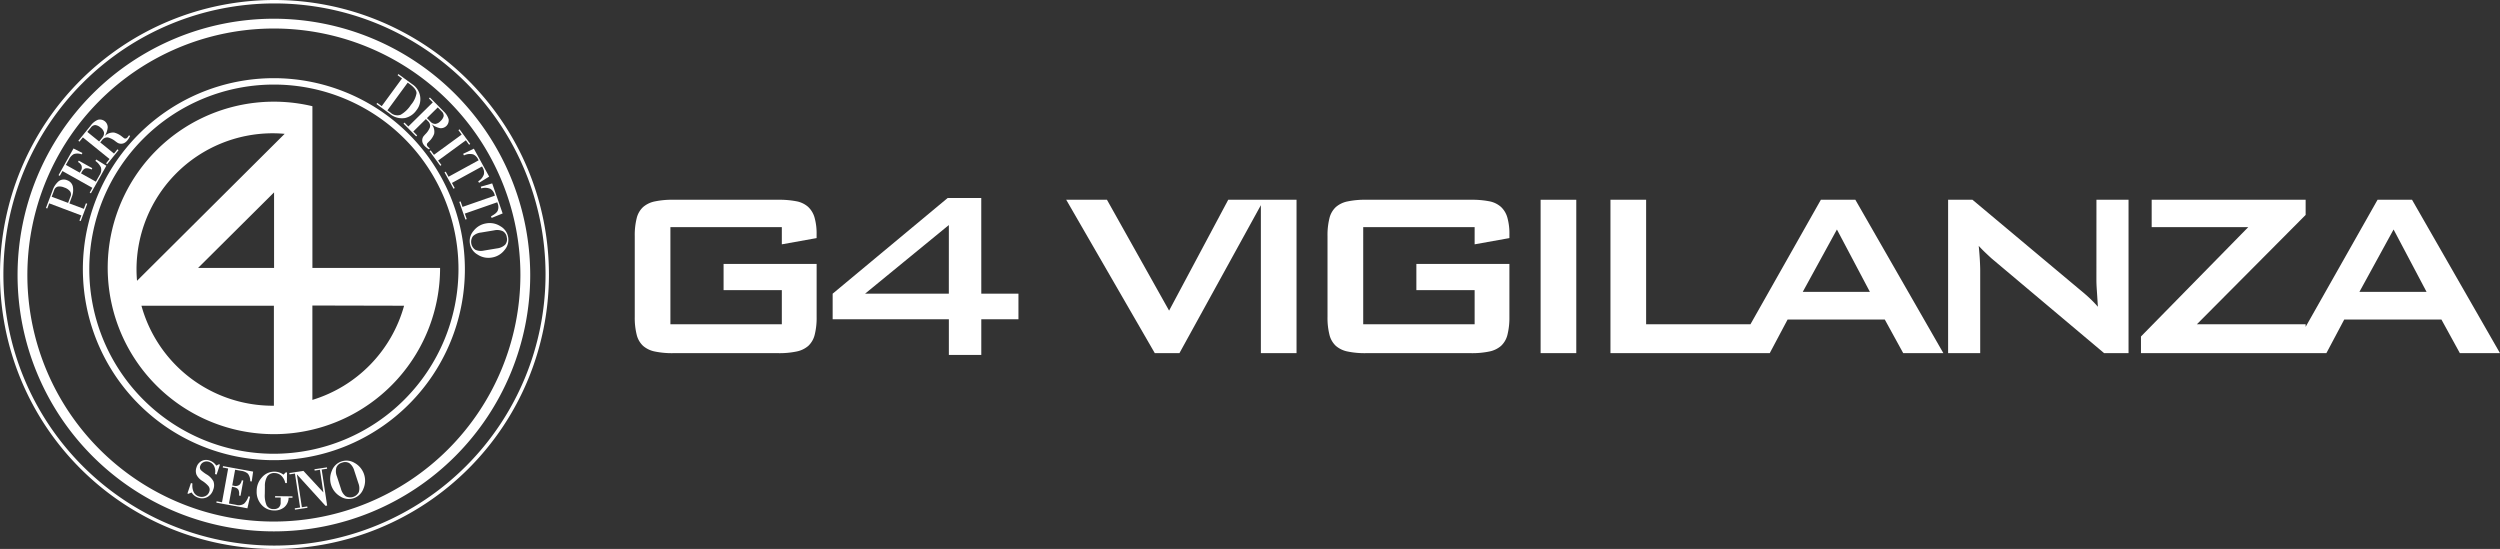 <svg id="Raggruppa_52" data-name="Raggruppa 52" xmlns="http://www.w3.org/2000/svg" xmlns:xlink="http://www.w3.org/1999/xlink" width="300.661" height="66.02" viewBox="0 0 300.661 66.02">
  <rect x="0" y="0" width="300.661" height="66.02" fill="#333333" stroke="none"/>
  <defs>
    <clipPath id="clip-path">
      <rect id="Rettangolo_19" data-name="Rettangolo 19" width="300.661" height="66.02" fill="none"/>
    </clipPath>
  </defs>
  <g id="Raggruppa_52-2" data-name="Raggruppa 52" clip-path="url(#clip-path)">
    <path id="Tracciato_45" data-name="Tracciato 45" d="M187.459,53.28a2.952,2.952,0,0,0-1.411-.661,10.8,10.8,0,0,0-2.127-.179H171.2a10.061,10.061,0,0,0-2.162.2,3.066,3.066,0,0,0-1.412.679,2.7,2.7,0,0,0-.768,1.34,8.319,8.319,0,0,0-.232,2.145v9.722a8.322,8.322,0,0,0,.232,2.145,2.7,2.7,0,0,0,.768,1.34,3.065,3.065,0,0,0,1.412.678,10.032,10.032,0,0,0,2.162.2h12.725a10.041,10.041,0,0,0,2.162-.2,3.059,3.059,0,0,0,1.411-.678,2.7,2.7,0,0,0,.769-1.34,8.362,8.362,0,0,0,.232-2.145V60.161H177.308v3.146h7.005v4.11h-13.4V55.729h13.4V57.8l4.182-.75v-.429a7.041,7.041,0,0,0-.251-2.055,2.81,2.81,0,0,0-.786-1.287" transform="translate(-90.287 -28.416)" fill="#fff"/>
    <path id="Tracciato_46" data-name="Tracciato 46" d="M236.454,51.972h-4.039l-13.833,11.51v3.074h13.976v4.289h3.9V66.556h4.468V63.482h-4.468Zm-3.9,11.51H222.478l10.079-8.257Z" transform="translate(-118.443 -28.162)" fill="#fff"/>
    <path id="Tracciato_47" data-name="Tracciato 47" d="M303.318,52.44h-3.932l-7.112,13.333L284.8,52.44h-4.9l10.652,18.444h2.966l9.793-17.794V70.884h4.289V52.44h-4.289Z" transform="translate(-151.673 -28.416)" fill="#fff"/>
    <path id="Tracciato_48" data-name="Tracciato 48" d="M369.325,53.28a2.938,2.938,0,0,0-1.409-.661,10.81,10.81,0,0,0-2.129-.179H353.062a10.052,10.052,0,0,0-2.161.2,3.064,3.064,0,0,0-1.412.679,2.7,2.7,0,0,0-.768,1.34,8.319,8.319,0,0,0-.232,2.145v9.722a8.322,8.322,0,0,0,.232,2.145,2.708,2.708,0,0,0,.768,1.34,3.063,3.063,0,0,0,1.412.678,10.023,10.023,0,0,0,2.161.2h12.724a10.027,10.027,0,0,0,2.163-.2,3.061,3.061,0,0,0,1.412-.678,2.7,2.7,0,0,0,.769-1.34,8.442,8.442,0,0,0,.233-2.145V60.161H359.175v3.146h7.007v4.11h-13.4V55.729h13.4V57.8l4.182-.75v-.429a7.1,7.1,0,0,0-.251-2.055,2.79,2.79,0,0,0-.788-1.287" transform="translate(-188.836 -28.416)" fill="#fff"/>
    <rect id="Rettangolo_18" data-name="Rettangolo 18" width="4.289" height="18.444" transform="translate(185.281 24.024)" fill="#fff"/>
    <path id="Tracciato_49" data-name="Tracciato 49" d="M448.07,52.439,439.6,67.416H427.054V52.439h-4.289V70.883h19.158l2.145-4.039h11.688l2.215,4.039H462.8L452.217,52.439ZM445.89,63.52,450,56.014l3.968,7.506Z" transform="translate(-229.084 -28.415)" fill="#fff"/>
    <path id="Tracciato_50" data-name="Tracciato 50" d="M529.235,62.127c0,.286.017.7.054,1.233s.077,1.186.124,1.948a14.361,14.361,0,0,0-1.019-1.055c-.345-.322-.709-.636-1.089-.946L514.33,52.44H511.4V70.884h3.86V60.912q0-.393-.037-1.126t-.142-1.8q.393.429.769.786t.767.716l13.546,11.4H533.1V52.44h-3.86Z" transform="translate(-277.112 -28.416)" fill="#fff"/>
    <path id="Tracciato_51" data-name="Tracciato 51" d="M594.63,52.439h-4.147l-8.649,15.285v-.308H568.752l13.082-13.153V52.439H563.318v3.289h11.618L562.031,68.882v2h22.3l2.145-4.039h11.688l2.215,4.039h4.826ZM588.3,63.52l4.11-7.506,3.968,7.506Z" transform="translate(-304.548 -28.415)" fill="#fff"/>
    <path id="Tracciato_52" data-name="Tracciato 52" d="M33.009,0a33.01,33.01,0,1,0,33.01,33.01A33.047,33.047,0,0,0,33.009,0m0,65.613a32.6,32.6,0,1,1,32.6-32.6,32.639,32.639,0,0,1-32.6,32.6" fill="#fff"/>
    <path id="Tracciato_53" data-name="Tracciato 53" d="M35.439,4.914A30.827,30.827,0,1,0,66.266,35.741,30.861,30.861,0,0,0,35.439,4.914m0,60.473A29.647,29.647,0,1,1,65.086,35.741,29.68,29.68,0,0,1,35.439,65.387" transform="translate(-2.5 -2.663)" fill="#fff"/>
    <path id="Tracciato_54" data-name="Tracciato 54" d="M44.73,20.521A22.971,22.971,0,1,0,67.7,43.492,23,23,0,0,0,44.73,20.521m0,45.17a22.2,22.2,0,1,1,22.2-22.2,22.224,22.224,0,0,1-22.2,22.2" transform="translate(-11.791 -11.12)" fill="#fff"/>
    <path id="Tracciato_55" data-name="Tracciato 55" d="M52.894,46.69l0-19.447A19.984,19.984,0,0,0,28.8,51.23l-.006.006H28.8A19.985,19.985,0,0,0,68.248,46.69H52.894ZM48.262,63.265l-.137,0A16.385,16.385,0,0,1,32.332,51.235h15.93Zm.021-16.575H39.148l9.135-9.084ZM31.8,48.24c-.036-.446-.06-.9-.06-1.353A16.382,16.382,0,0,1,48.125,30.5c.483,0,.96.024,1.432.065Zm21.09,14.322V51.211l1.9.006v0l9.129.021a16.412,16.412,0,0,1-11.03,11.326" transform="translate(-15.322 -14.47)" fill="#fff"/>
    <path id="Tracciato_56" data-name="Tracciato 56" d="M16.872,49.983l-.253.668L14.88,50l.266-.707a2.274,2.274,0,0,0,.153-1.313,1.037,1.037,0,0,0-.684-.765,1.013,1.013,0,0,0-1.022.115,2.477,2.477,0,0,0-.742,1.134l-.788,2.087.157.059.234-.619,3.867,1.457-.233.618.156.059.785-2.081Zm-4.119-.788.29-.769a.646.646,0,0,1,.44-.448,1.38,1.38,0,0,1,.781.109,1.429,1.429,0,0,1,.7.462.651.651,0,0,1,.043.645l-.28.744Z" transform="translate(-6.537 -25.536)" fill="#fff"/>
    <path id="Tracciato_57" data-name="Tracciato 57" d="M15.837,41.688l3.6,2.018-.323.577.146.082,1.857-3.312L19.9,40.3l-.1.169a2.022,2.022,0,0,1,.661.776,1.106,1.106,0,0,1-.167.941l-.438.781-1.785-1,.089-.157c.166-.3.35-.448.563-.459a1.16,1.16,0,0,1,.615.16l.091-.163L17.8,40.437l-.092.164a.984.984,0,0,1,.42.427.754.754,0,0,1-.117.7l-.088.157-1.674-.936.376-.67a1.44,1.44,0,0,1,.583-.631,1.4,1.4,0,0,1,.939.034l.092-.163-1.073-.547-1.8,3.213.147.081Z" transform="translate(-8.327 -21.117)" fill="#fff"/>
    <path id="Tracciato_58" data-name="Tracciato 58" d="M21.114,33.509l3.206,2.6-.416.514.129.105L25.4,35.044l-.13-.105-.417.514L23.2,34.109l.219-.27a.757.757,0,0,1,.717-.322,2.367,2.367,0,0,1,.9.468l.235.165a.857.857,0,0,0,.816.034,1.2,1.2,0,0,0,.38-.32,2.54,2.54,0,0,0,.316-.518l-.119-.1a2.42,2.42,0,0,1-.162.231.447.447,0,0,1-.16.145.317.317,0,0,1-.267-.01l-.259-.2a2.4,2.4,0,0,0-.948-.485,1.41,1.41,0,0,0-1.138.437A2.331,2.331,0,0,0,24.1,32.3a.943.943,0,0,0-1.169-.914,2.034,2.034,0,0,0-.883.705l-1.482,1.826.13.105Zm.947-1.168a.7.7,0,0,1,.542-.318,1.178,1.178,0,0,1,.645.318.992.992,0,0,1,.408.589.823.823,0,0,1-.229.633L23.07,34,21.648,32.85Z" transform="translate(-11.145 -16.984)" fill="#fff"/>
    <path id="Tracciato_59" data-name="Tracciato 59" d="M102.237,24.743a2.293,2.293,0,0,0,1.395-.933,2.14,2.14,0,0,0-.528-3.162l-1.634-1.2-.1.134.534.391-2.44,3.333-.535-.391-.1.135L100.4,24.2a2.276,2.276,0,0,0,1.834.539m.354-4.263.243.178c.543.4.81.76.818,1.088a2.859,2.859,0,0,1-.679,1.416,3.593,3.593,0,0,1-1.232,1.185,1.2,1.2,0,0,1-1.223-.265l-.367-.268Z" transform="translate(-53.555 -10.541)" fill="#fff"/>
    <path id="Tracciato_60" data-name="Tracciato 60" d="M109.1,25.59l-.119.118.465.47-2.94,2.9-.465-.471-.119.117,1.524,1.547.119-.117-.464-.471,1.517-1.5.244.248a.754.754,0,0,1,.24.748,2.358,2.358,0,0,1-.562.837l-.192.216a.859.859,0,0,0-.124.807,1.2,1.2,0,0,0,.276.413,2.623,2.623,0,0,0,.479.372l.11-.108a2.5,2.5,0,0,1-.211-.186.436.436,0,0,1-.127-.175.318.318,0,0,1,.039-.264l.229-.235a2.379,2.379,0,0,0,.588-.889,1.41,1.41,0,0,0-.309-1.178,2.34,2.34,0,0,0,1.017.489.942.942,0,0,0,1.038-1.061,2.042,2.042,0,0,0-.6-.954Zm1.271,2.84a1,1,0,0,1-.631.34.825.825,0,0,1-.6-.3l-.4-.4,1.3-1.285.46.466a.694.694,0,0,1,.255.573,1.172,1.172,0,0,1-.386.607" transform="translate(-57.396 -13.866)" fill="#fff"/>
    <path id="Tracciato_61" data-name="Tracciato 61" d="M113.3,37.007l-.391-.533-.135.1,1.287,1.758.135-.1L113.8,37.7l3.336-2.436.392.535.133-.1-1.286-1.759-.135.1.391.534Z" transform="translate(-61.109 -18.39)" fill="#fff"/>
    <path id="Tracciato_62" data-name="Tracciato 62" d="M119.023,39.842a1.584,1.584,0,0,1,1.1-.128,1.191,1.191,0,0,1,.574.547l.09.164-3.622,1.983-.338-.616-.146.08,1.084,1.975.147-.08-.339-.616,3.623-1.984.082.153a1.148,1.148,0,0,1,.146.781,1.548,1.548,0,0,1-.691.851l.1.187,1.219-.751-1.842-3.359-1.291.622Z" transform="translate(-63.223 -21.15)" fill="#fff"/>
    <path id="Tracciato_63" data-name="Tracciato 63" d="M123.217,48.747a1.584,1.584,0,0,1,1.1.055,1.185,1.185,0,0,1,.476.633l.062.177-3.9,1.36-.231-.662-.158.055.741,2.126.158-.054-.23-.663,3.9-1.361.057.164a1.154,1.154,0,0,1,.015.795c-.082.249-.361.487-.822.726l.071.2,1.326-.54-1.258-3.616-1.374.4Z" transform="translate(-65.332 -26.087)" fill="#fff"/>
    <path id="Tracciato_64" data-name="Tracciato 64" d="M125.285,58.6a2.371,2.371,0,0,0-1.512.888,1.863,1.863,0,0,0,.481,2.867,2.352,2.352,0,0,0,1.712.351,2.377,2.377,0,0,0,1.512-.889,1.865,1.865,0,0,0-.483-2.873,2.35,2.35,0,0,0-1.71-.345m2.477,1.694a1,1,0,0,1-.207.881,1.7,1.7,0,0,1-.966.431l-1.568.262a1.644,1.644,0,0,1-1.054-.1,1.16,1.16,0,0,1-.27-1.635,1.641,1.641,0,0,1,.964-.432l1.57-.261a1.648,1.648,0,0,1,1.051.1.974.974,0,0,1,.479.761" transform="translate(-66.812 -31.734)" fill="#fff"/>
    <path id="Tracciato_65" data-name="Tracciato 65" d="M52.715,122.494l.4-1.2-.12-.039-.324.167a1.409,1.409,0,0,0-.347-.376,1.651,1.651,0,0,0-.469-.243,1.193,1.193,0,0,0-.943.06,1.236,1.236,0,0,0-.611.748,1.275,1.275,0,0,0-.006.9,1.8,1.8,0,0,0,.707.75,3.337,3.337,0,0,1,.714.606.672.672,0,0,1,.114.693.873.873,0,0,1-.49.534,1.006,1.006,0,0,1-.763.028,1.02,1.02,0,0,1-.652-.6,1.846,1.846,0,0,1-.113-.948l-.184-.061-.423,1.261.108.037.393-.164a1.441,1.441,0,0,0,.339.381,1.389,1.389,0,0,0,.46.246A1.337,1.337,0,0,0,51.6,125.2a1.507,1.507,0,0,0,.711-.9,1.4,1.4,0,0,0,.019-1,2.2,2.2,0,0,0-.852-.842,4.383,4.383,0,0,1-.636-.48.486.486,0,0,1-.084-.55.716.716,0,0,1,.407-.434.83.83,0,0,1,.631-.029,1.022,1.022,0,0,1,.637.558,1.464,1.464,0,0,1,.083.91Z" transform="translate(-26.664 -65.422)" fill="#fff"/>
    <path id="Tracciato_66" data-name="Tracciato 66" d="M57.563,122.534l.65.119-.739,4.063-.65-.119-.03.164,3.735.679.317-1.4L60.654,126a2.027,2.027,0,0,1-.52.875,1.1,1.1,0,0,1-.943.149l-.882-.161.367-2.012.177.033c.336.061.537.185.617.384a1.158,1.158,0,0,1,.048.633l.184.033.334-1.834-.184-.033a.98.98,0,0,1-.268.535.753.753,0,0,1-.7.117l-.177-.032.343-1.886.756.137a1.437,1.437,0,0,1,.786.345,1.409,1.409,0,0,1,.272.9l.183.032.169-1.19-3.622-.661Z" transform="translate(-30.774 -66.308)" fill="#fff"/>
    <path id="Tracciato_67" data-name="Tracciato 67" d="M69.6,126.926l.675.008-.007.549a.8.8,0,0,1-.235.652.834.834,0,0,1-.571.18.922.922,0,0,1-.884-.447,3.043,3.043,0,0,1-.216-1.373l.011-.908a2.219,2.219,0,0,1,.289-1.214,1.009,1.009,0,0,1,.908-.388,1.194,1.194,0,0,1,.725.271,1.669,1.669,0,0,1,.53.936l.194,0,.016-1.289-.153,0-.278.278a1.643,1.643,0,0,0-.458-.253,1.756,1.756,0,0,0-.62-.109,1.933,1.933,0,0,0-1.5.675,2.421,2.421,0,0,0-.642,1.662,2.3,2.3,0,0,0,.594,1.653,2,2,0,0,0,1.522.674,1.777,1.777,0,0,0,1.207-.392,1.508,1.508,0,0,0,.517-1.142l.467.005,0-.167-2.091-.027Z" transform="translate(-36.516 -67.093)" fill="#fff"/>
    <path id="Tracciato_68" data-name="Tracciato 68" d="M80.508,122.851l-.025-.165-1.5.227.026.165.634-.1.415,2.723-2.4-2.591-1.692.255.025.166.648-.1.621,4.083-.647.1.024.164,1.506-.228-.025-.164-.648.1-.6-3.958,3.441,3.785.2-.029-.66-4.333Z" transform="translate(-41.166 -66.48)" fill="#fff"/>
    <path id="Tracciato_69" data-name="Tracciato 69" d="M89.64,121.218a1.87,1.87,0,0,0-2.768.914,2.448,2.448,0,0,0,1.022,3.1,1.864,1.864,0,0,0,2.762-.912,2.439,2.439,0,0,0-1.017-3.106m.477,3.479a1.161,1.161,0,0,1-1.576.516,1.639,1.639,0,0,1-.572-.887l-.493-1.512a1.651,1.651,0,0,1-.064-1.056.977.977,0,0,1,.68-.588.993.993,0,0,1,.9.07,1.693,1.693,0,0,1,.574.889l.494,1.512a1.655,1.655,0,0,1,.057,1.056" transform="translate(-46.959 -65.522)" fill="#fff"/>
  </g>
</svg>
